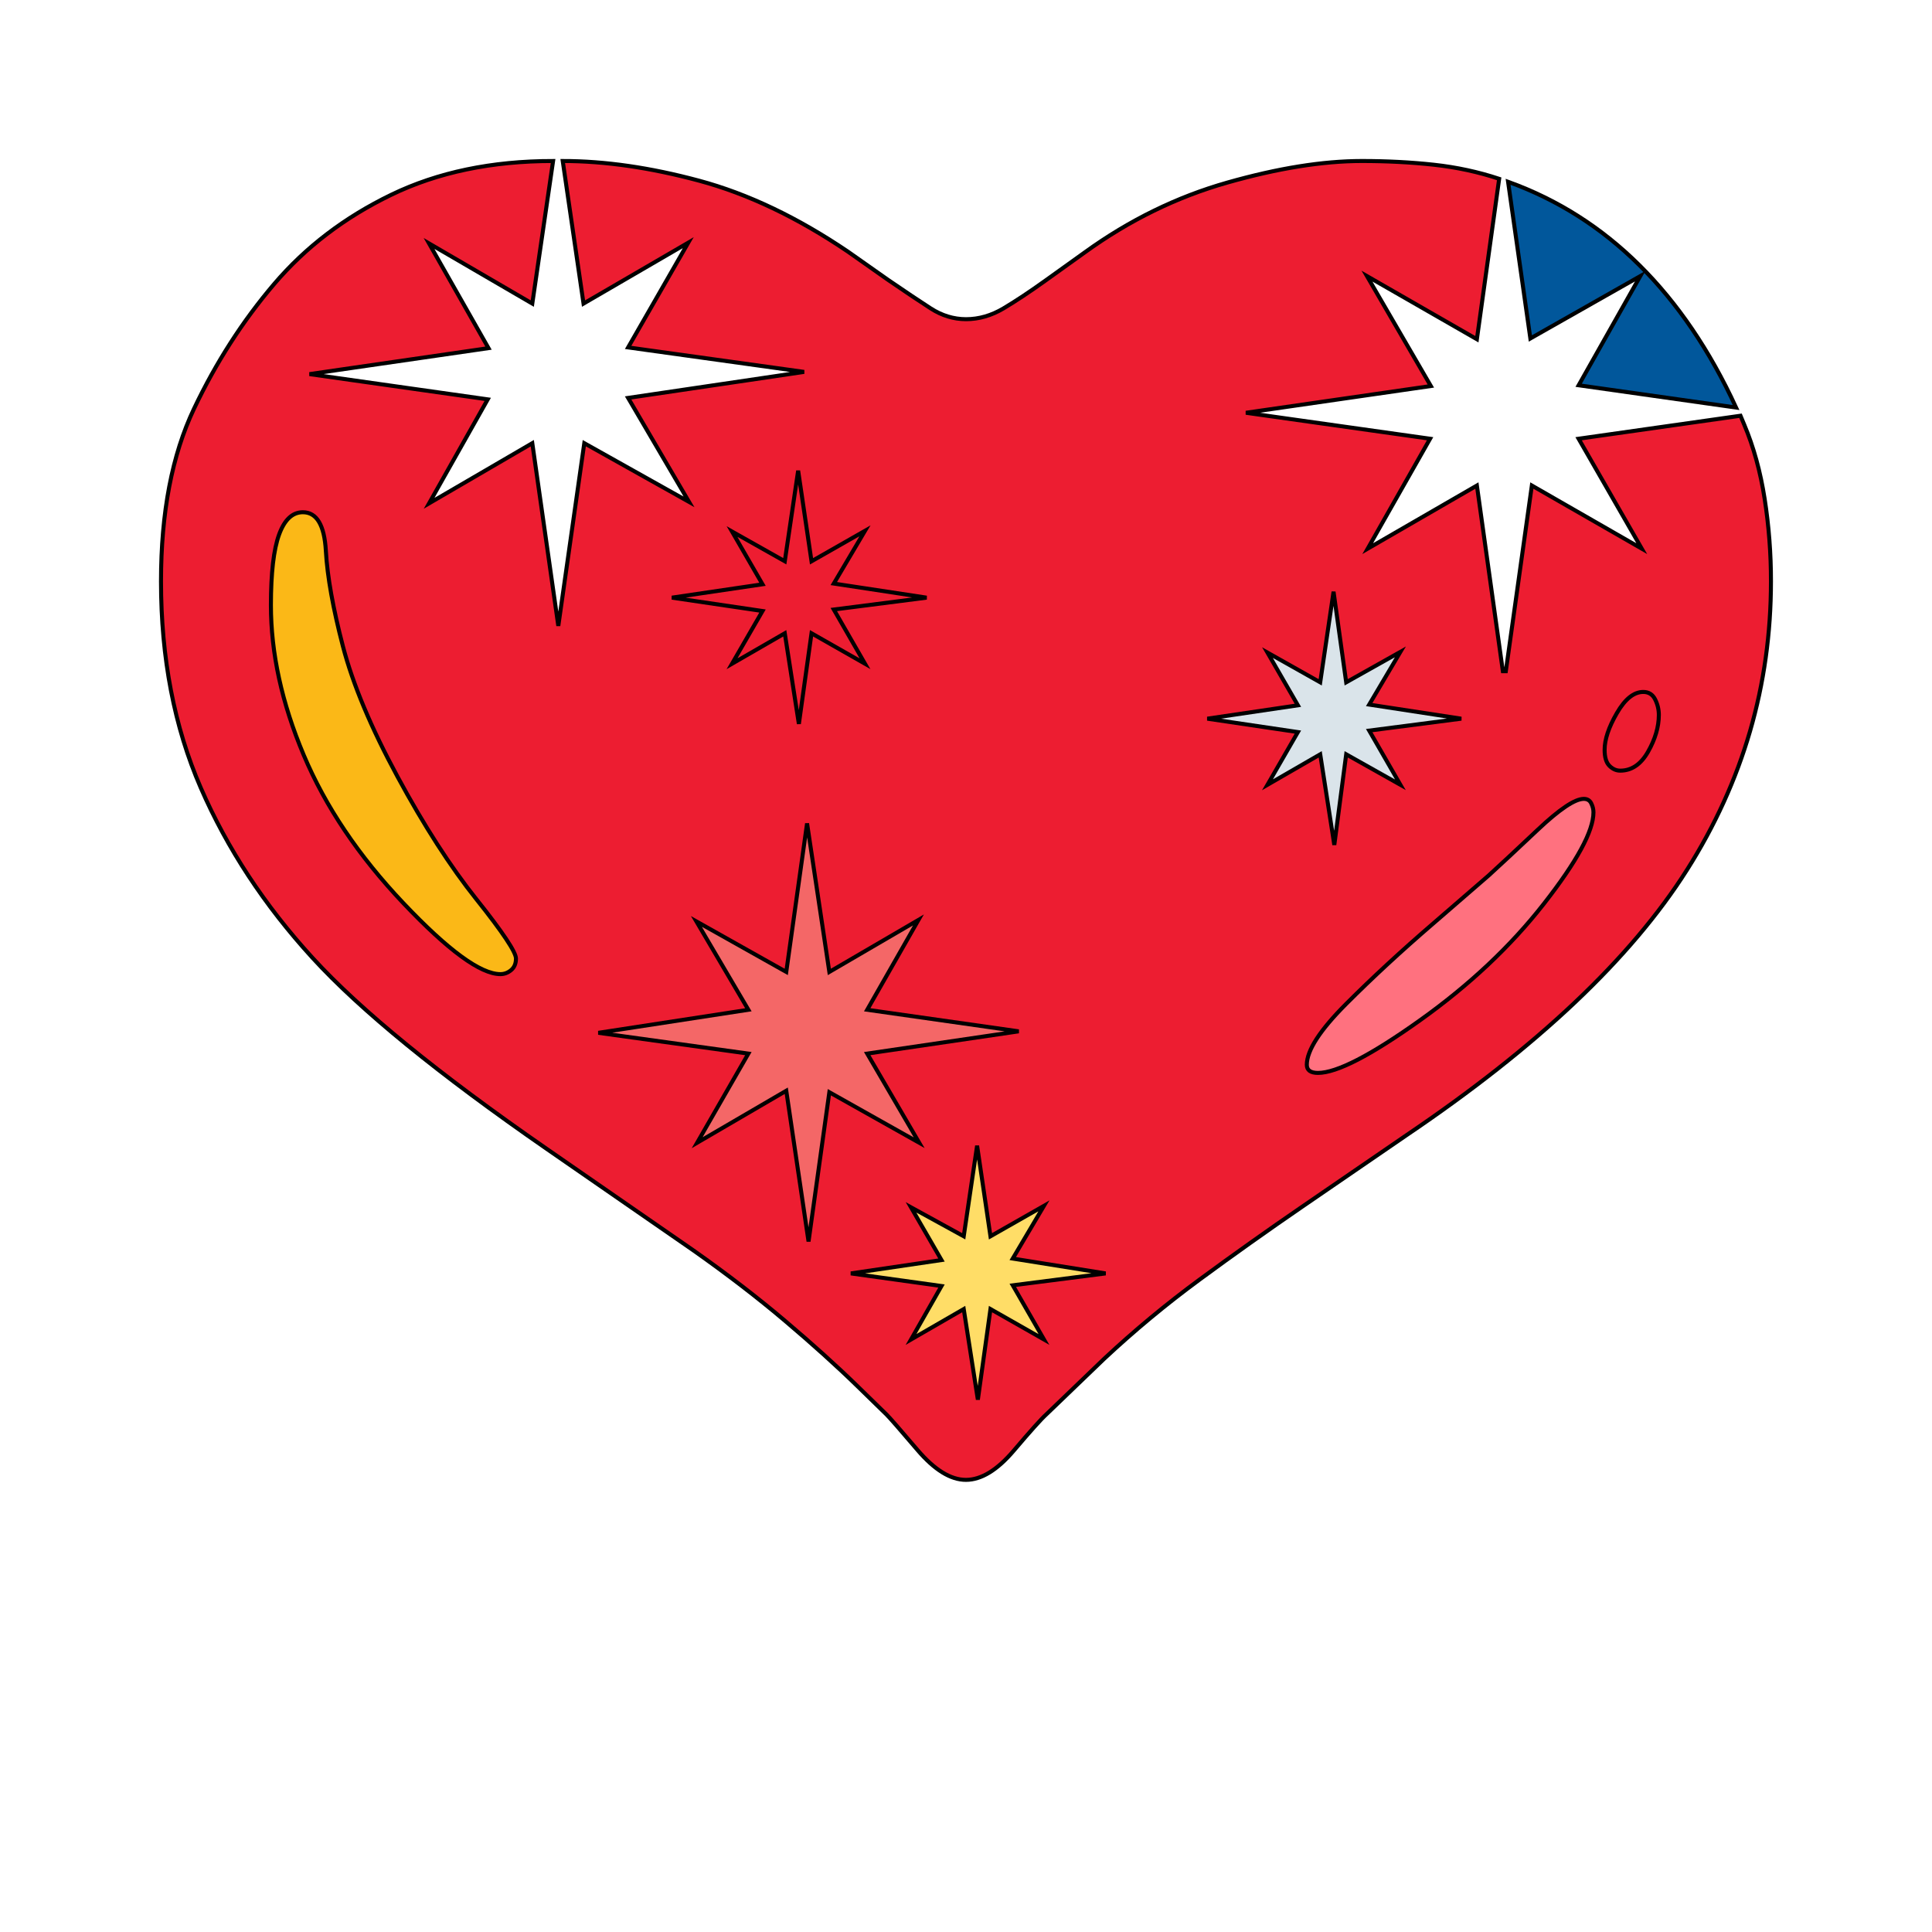 <svg id="bg_not_sparkling-heart" width="200" height="200" xmlns="http://www.w3.org/2000/svg" version="1.1" xmlns:xlink="http://www.w3.org/1999/xlink" xmlns:svgjs="http://svgjs.com/svgjs" class="bgs" preserveAspectRatio="xMidYMin slice"><defs id="layer_0"></defs><rect id="layer_1" width="100%" height="100%" fill="none"></rect><svg id="layer_2" preserveAspectRatio="xMidYMin meet" data-uid="not_sparkling-heart" data-keyword="sparkling-heart" data-coll="not" viewBox="-0.149 37.961 481.308 394.284" class="svg_thumb" data-colors="[&quot;#d7598b&quot;,&quot;#ed1d31&quot;,&quot;#f46767&quot;,&quot;#fbb817&quot;,&quot;#01579b&quot;,&quot;#ff717f&quot;,&quot;#ed1d31&quot;,&quot;#ffdd67&quot;,&quot;#dae4ea&quot;]" style="overflow: visible;"><path id="th_not_sparkling-heart_0" d="M121.55 124.69L76.96 131.16L121.36 137.45L106.75 163.35L132.46 148.37L138.94 193.88L145.41 148.37L171.5 162.99L156.33 137.09L200.17 130.61L156.33 124.51L171.31 98.42L145.22 113.59L140.04 78.07Q155.77 78.07 173.99 82.97T211.08 100.64L221.07 107.67Q227.55 112.11 231.71 114.79T240.5 117.48Q245.31 117.48 249.84 114.79T260.29 107.86L270.1 100.83Q286.75 88.8 305.62 83.44T339.1 78.07Q348.54 78.07 357.05 79T373.33 82.51L367.78 122.47L340.4 106.75L356.31 134.13L310.24 140.79L356.12 147.26L340.58 174.64L367.78 158.92L374.25 205.17H374.99L381.47 158.92L408.85 174.64L393.12 147.26L433.45 141.53L434.38 143.75Q437.89 152.07 439.47 162.25T441.04 182.78Q441.04 221.63 420.13 254.65T350.2 320.79L324.3 338.55Q311.35 347.43 298.77 356.68T274.91 376.48L260.48 390.35Q258.63 392.02 252.43 399.32T240.5 406.63T228.38 399.14T220.7 390.35L213.49 383.32Q205.72 375.74 195.45 367.04T172.6 349.47L135.97 324.12Q95.64 296.19 77.7 276.58T49.86 234.21T39.96 182.78Q39.96 157.07 48.19 139.77T68.17 108.69T97.31 86.49T137.64 78.07L132.46 113.59L106.74 98.61Z " fill-rule="evenodd" fill="#ed1d31" stroke-width="1" stroke="#000000"></path><path id="th_not_sparkling-heart_1" d="M195.73 280.09L173.34 267.51L186.29 289.52L148.92 295.26L186.29 300.44L173.53 322.64L195.73 309.69L201.28 347.25L206.46 310.06L228.84 322.64L215.89 300.44L253.63 294.89L215.89 289.52L228.66 267.14L206.46 280.09L200.91 243.09Z " fill-rule="evenodd" fill="#f46767" stroke-width="1" stroke="#000000"></path><path id="th_not_sparkling-heart_2" d="M118.58 262.05Q108.78 249.75 98.88 231.44T85.28 198.97T81.03 175.19T75.3 165.57Q71.41 165.57 69.38 171.13T67.34 188.7Q67.34 206.64 75.48 225.98T100.36 262.98T124.51 280.64Q125.99 280.64 127.19 279.63T128.39 276.76Q128.39 274.36 118.59 262.05Z " fill-rule="evenodd" fill="#fbb817" stroke-width="1" stroke="#000000"></path><path id="th_not_sparkling-heart_3" d="M375.55 83.25Q394.05 89.91 408.3 104.06T432.35 139.49L393.13 133.94L408.48 106.75L381.1 122.28Z " fill-rule="evenodd" fill="#01579b" stroke-width="1" stroke="#000000"></path><path id="th_not_sparkling-heart_4" d="M396.27 238.09Q395.71 236.98 394.42 236.98Q391.09 236.98 382.95 244.66T370.74 256.04L356.86 268.06Q345.02 278.24 335.22 288.05T325.41 303.22Q325.41 305.25 328.19 305.25Q335.22 305.25 353.63 292.12T384.43 263.16T396.82 240.32Q396.82 239.21 396.27 238.1Z " fill-rule="evenodd" fill="#ff717f" stroke-width="1" stroke="#000000"></path><path id="th_not_sparkling-heart_7" d="M195.36 177.78L182.22 170.38L189.81 183.52L167.24 186.85L189.81 190.18L182.22 203.31L195.36 195.73L198.87 218.3L202.02 195.73L215.34 203.31L207.57 189.81L230.69 186.85L207.57 183.34L215.34 170.2L202.02 177.79L198.69 155.22Z " fill-rule="evenodd" fill="#ed1d31" stroke-width="1" stroke="#000000"></path><path id="th_not_sparkling-heart_8" d="M239.94 345.95L226.81 338.74L234.4 351.87L211.83 355.2L234.4 358.34L226.81 371.66L239.94 364.08L243.46 386.65L246.6 364.08L259.93 371.66L252.16 358.16L275.28 355.2L252.15 351.5L259.92 338.37L246.6 345.95L243.27 323.38Z " fill-rule="evenodd" fill="#ffdd67" stroke-width="1" stroke="#000000"></path><path id="th_not_sparkling-heart_5" d="M328.75 207.94L315.61 200.54L323.19 213.67L300.63 217L323.19 220.34L315.61 233.47L328.75 225.88L332.26 248.45L335.22 225.88L348.72 233.47L340.95 219.97L363.89 217L340.95 213.49L348.72 200.36L335.22 207.94L332.07 185.37Z " fill-rule="evenodd" fill="#dae4ea" stroke-width="1" stroke="#000000"></path><path id="th_not_sparkling-heart_6" d="M412.18 212.19Q411.25 210.34 409.22 210.34Q405.71 210.34 402.65 215.62T399.6 224.78Q399.6 227.55 400.8 228.75T403.49 229.95Q407.74 229.95 410.42 225.24T413.11 216.08Q413.11 214.04 412.18 212.19Z " fill-rule="evenodd" fill="#ed1d31" stroke-width="1" stroke="#000000"></path></svg></svg>